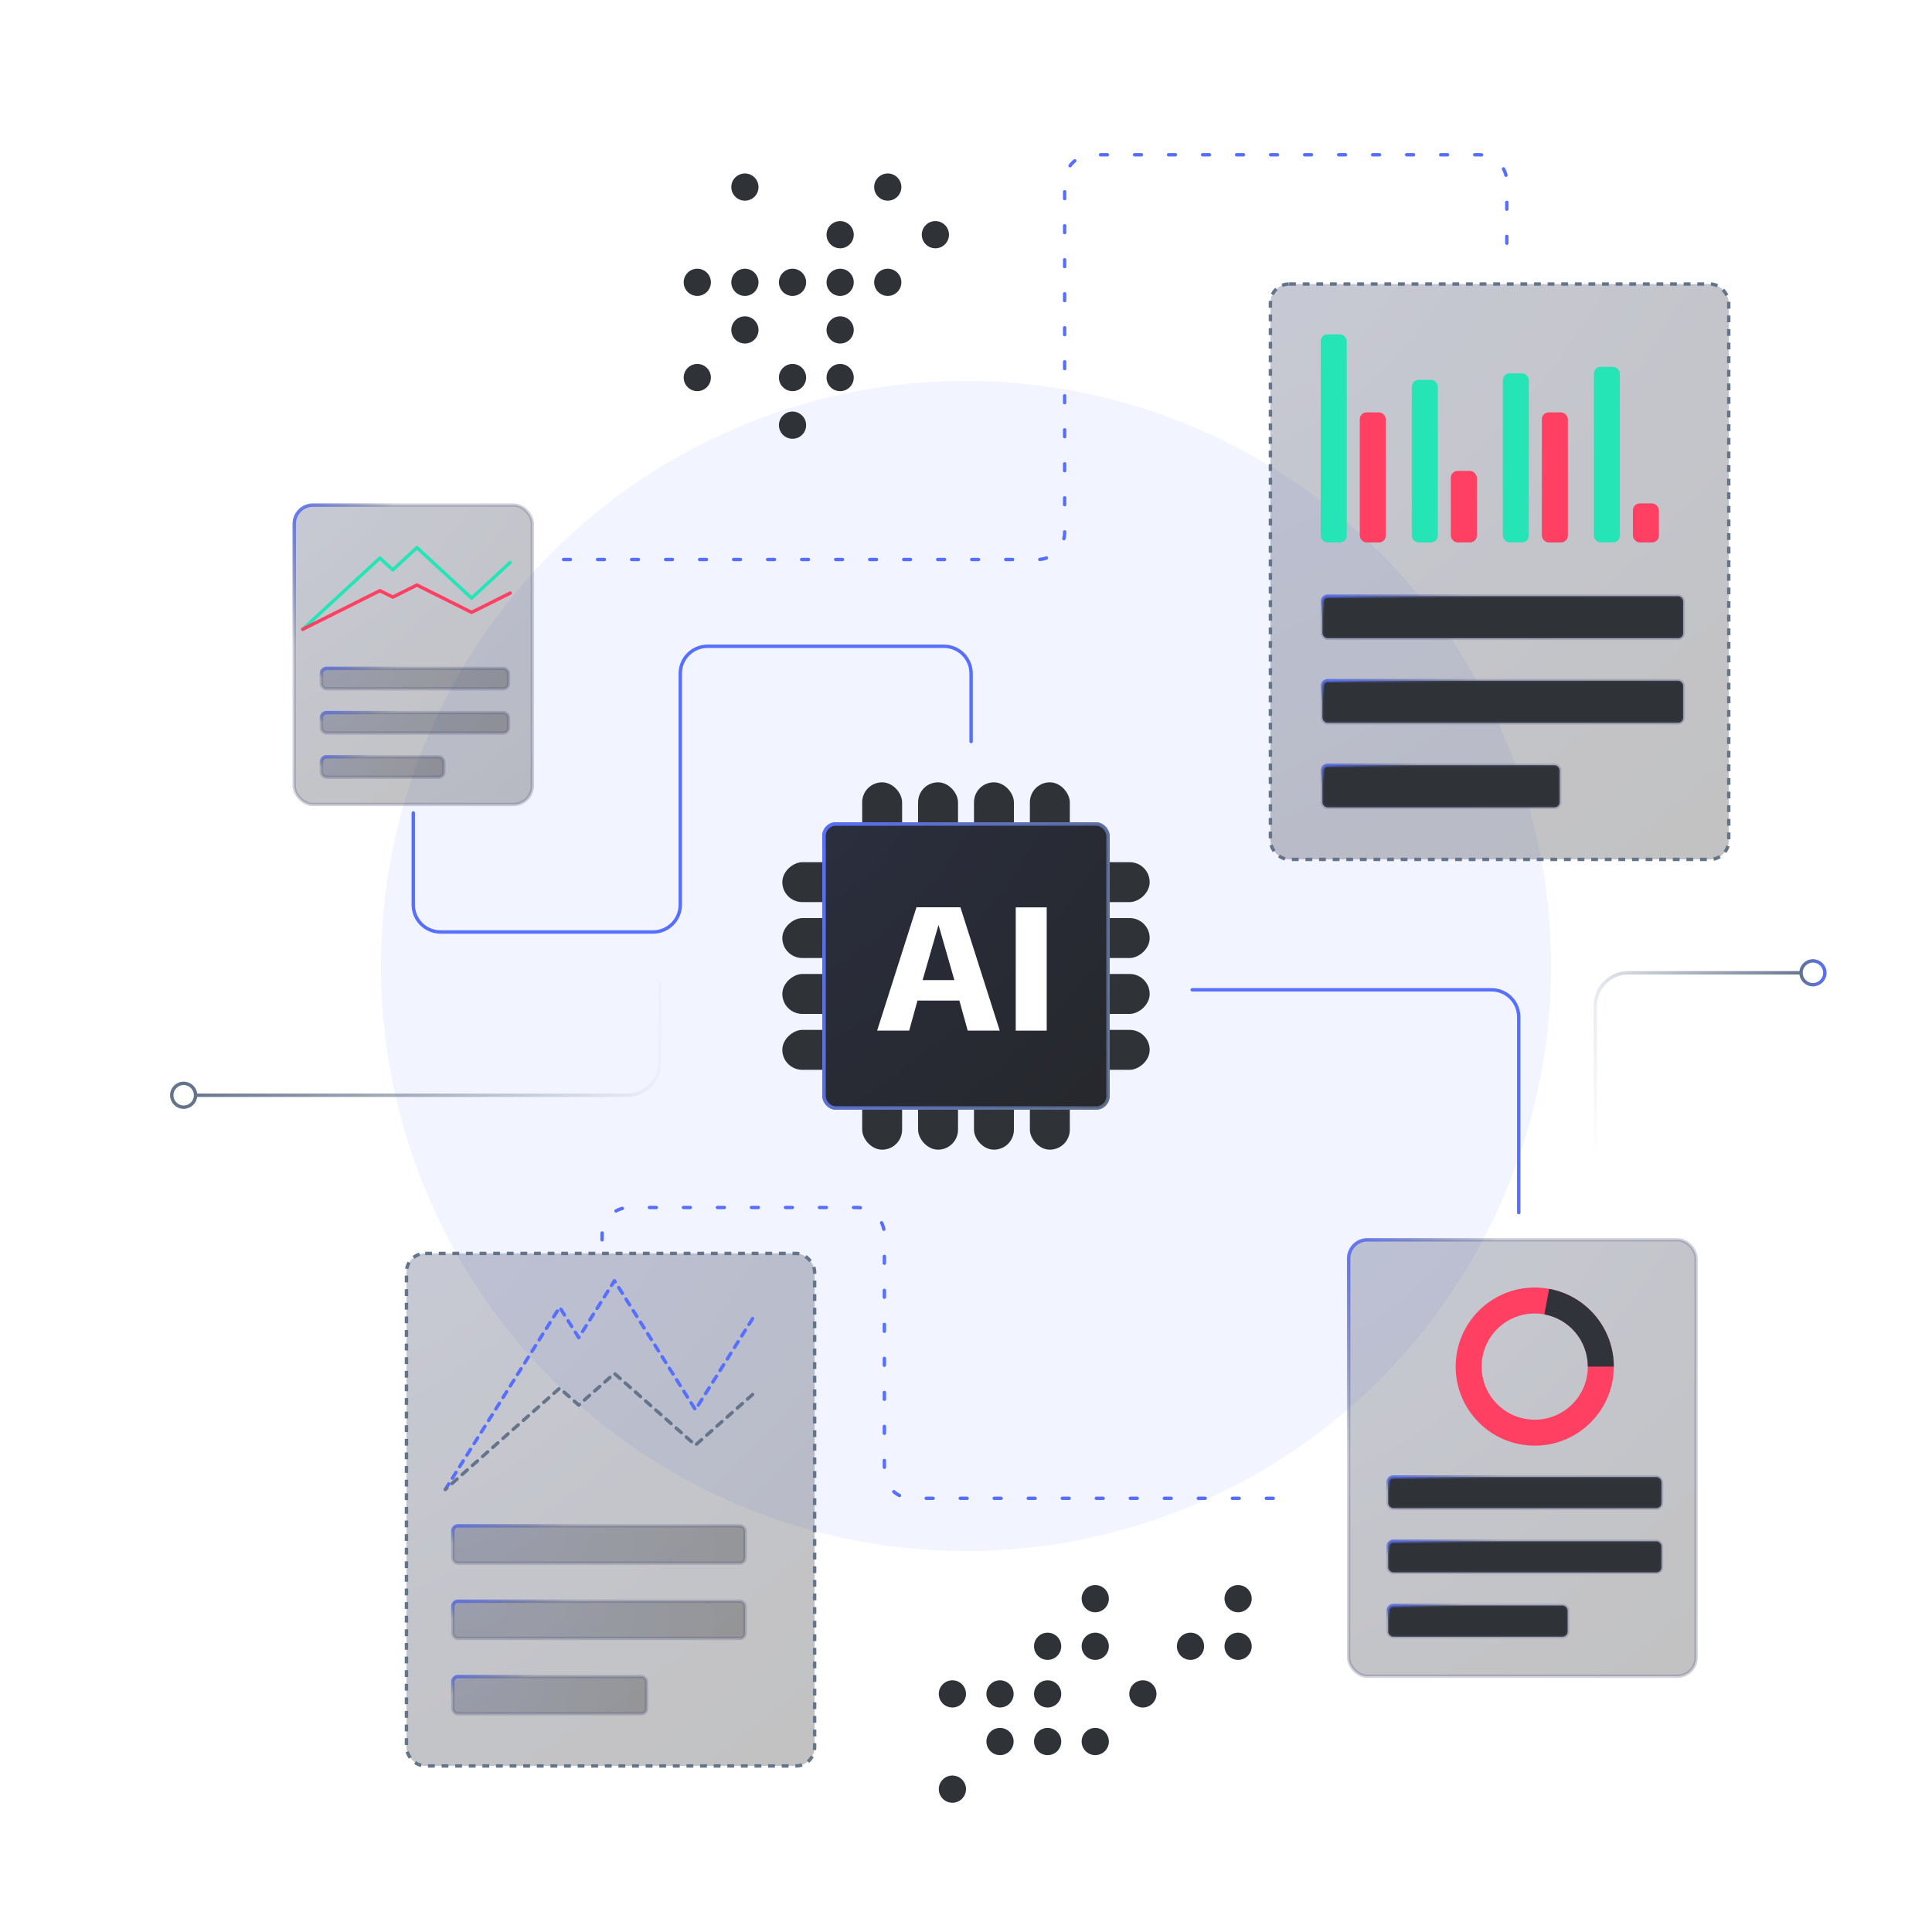 <svg width="568" height="568" viewBox="0 0 568 568" fill="none" xmlns="http://www.w3.org/2000/svg">
<g clip-path="url(#clip0_55_1170)">
<g opacity="0.08" filter="url(#filter0_f_55_1170)">
<circle cx="284" cy="284" r="172" fill="#576FFF"/>
</g>
<rect x="253.478" y="230" width="11.739" height="108" rx="5.87" fill="#2F3237"/>
<rect x="269.913" y="230" width="11.739" height="108" rx="5.87" fill="#2F3237"/>
<rect x="286.348" y="230" width="11.739" height="108" rx="5.87" fill="#2F3237"/>
<rect x="302.782" y="230" width="11.739" height="108" rx="5.87" fill="#2F3237"/>
<rect x="230" y="314.522" width="11.739" height="108" rx="5.87" transform="rotate(-90 230 314.522)" fill="#2F3237"/>
<rect x="230" y="298.087" width="11.739" height="108" rx="5.87" transform="rotate(-90 230 298.087)" fill="#2F3237"/>
<rect x="230" y="281.652" width="11.739" height="108" rx="5.87" transform="rotate(-90 230 281.652)" fill="#2F3237"/>
<rect x="230" y="265.217" width="11.739" height="108" rx="5.87" transform="rotate(-90 230 265.217)" fill="#2F3237"/>
<rect x="242.239" y="242.239" width="83.522" height="83.522" rx="3.5" fill="#2F3237" stroke="#64748B"/>
<rect x="242.241" y="242.239" width="83.522" height="83.522" rx="3.5" fill="url(#paint0_radial_55_1170)" fill-opacity="0.25" stroke="url(#paint1_linear_55_1170)"/>
<path d="M298.627 303V266.762H307.727V303H298.627Z" fill="white"/>
<path d="M257.872 303L269.442 266.735H282.353L293.923 303H284.501L282.058 294.169H269.737L267.294 303H257.872ZM271.24 288.156H280.581L275.964 272.05H275.884L271.24 288.156Z" fill="white"/>
<rect x="86.5" y="148.5" width="70" height="88" rx="5.5" fill="url(#paint2_radial_55_1170)" fill-opacity="0.25" stroke="url(#paint3_linear_55_1170)"/>
<path d="M150 165.364L138.651 175.836L122.574 161L115.481 167.545L111.698 164.055L89 185" stroke="#25E5B7" stroke-linecap="round" stroke-linejoin="round"/>
<path d="M150 174.364L138.651 180.036L122.574 172L115.481 175.545L111.698 173.655L89 185" stroke="#FF4062" stroke-linecap="round" stroke-linejoin="round"/>
<rect x="94.5" y="196.5" width="55" height="6" rx="1.5" fill="url(#paint4_radial_55_1170)" fill-opacity="0.25" stroke="url(#paint5_linear_55_1170)" stroke-linejoin="round"/>
<rect x="94.5" y="209.5" width="55" height="6" rx="1.5" fill="url(#paint6_radial_55_1170)" fill-opacity="0.25" stroke="url(#paint7_linear_55_1170)" stroke-linejoin="round"/>
<rect x="94.5" y="222.5" width="36" height="6" rx="1.5" fill="url(#paint8_radial_55_1170)" fill-opacity="0.25" stroke="url(#paint9_linear_55_1170)" stroke-linejoin="round"/>
<rect x="396.5" y="364.5" width="102.148" height="128.299" rx="5.5" fill="url(#paint10_radial_55_1170)" fill-opacity="0.25" stroke="url(#paint11_linear_55_1170)"/>
<rect x="408.122" y="434.234" width="80.356" height="9.17" rx="1.5" fill="#2F3237" stroke="url(#paint12_linear_55_1170)" stroke-linejoin="round"/>
<rect x="408.122" y="453.121" width="80.356" height="9.17" rx="1.5" fill="#2F3237" stroke="url(#paint13_linear_55_1170)" stroke-linejoin="round"/>
<rect x="408.122" y="472.007" width="52.753" height="9.17" rx="1.5" fill="#2F3237" stroke="url(#paint14_linear_55_1170)" stroke-linejoin="round"/>
<path d="M474.451 401.773C474.451 414.61 464.044 425.017 451.206 425.017C438.368 425.017 427.961 414.61 427.961 401.773C427.961 388.935 438.368 378.528 451.206 378.528C464.044 378.528 474.451 388.935 474.451 401.773ZM435.595 401.773C435.595 410.394 442.584 417.384 451.206 417.384C459.828 417.384 466.817 410.394 466.817 401.773C466.817 393.151 459.828 386.161 451.206 386.161C442.584 386.161 435.595 393.151 435.595 401.773Z" fill="#FF4062"/>
<path d="M474.451 401.773C474.451 396.341 472.549 391.08 469.074 386.905C465.6 382.729 460.773 379.902 455.431 378.915L454.044 386.422C457.631 387.085 460.873 388.983 463.206 391.787C465.54 394.592 466.817 398.124 466.817 401.773H474.451Z" fill="#30343A"/>
<rect x="373.5" y="83.5" width="134.745" height="169.159" rx="5.5" fill="url(#paint15_radial_55_1170)" fill-opacity="0.25" stroke="#64748B" stroke-dasharray="2 2"/>
<rect x="388.795" y="175.271" width="106.066" height="12.383" rx="1.5" fill="#2F3237" stroke="url(#paint16_linear_55_1170)" stroke-linejoin="round"/>
<rect x="388.795" y="200.125" width="106.066" height="12.383" rx="1.5" fill="#2F3237" stroke="url(#paint17_linear_55_1170)" stroke-linejoin="round"/>
<rect x="388.795" y="224.98" width="69.74" height="12.383" rx="1.5" fill="#2F3237" stroke="url(#paint18_linear_55_1170)" stroke-linejoin="round"/>
<rect x="388.795" y="98.795" width="6.648" height="60.181" rx="1.5" fill="#25E5B7" stroke="#25E5B7"/>
<rect x="399.767" y="121.238" width="7.648" height="38.238" rx="2" fill="#FF4062"/>
<rect x="415.562" y="112.178" width="6.648" height="46.797" rx="1.5" fill="#25E5B7" stroke="#25E5B7"/>
<rect x="426.533" y="138.445" width="7.648" height="21.031" rx="2" fill="#FF4062"/>
<rect x="442.328" y="110.267" width="6.648" height="48.709" rx="1.5" fill="#25E5B7" stroke="#25E5B7"/>
<rect x="453.3" y="121.238" width="7.648" height="38.238" rx="2" fill="#FF4062"/>
<rect x="469.095" y="108.354" width="6.648" height="50.621" rx="1.5" fill="#25E5B7" stroke="#25E5B7"/>
<rect x="480.066" y="148.004" width="7.648" height="11.471" rx="2" fill="#FF4062"/>
<rect x="119.5" y="368.5" width="120" height="150.676" rx="5.5" fill="url(#paint19_radial_55_1170)" fill-opacity="0.25" stroke="#64748B" stroke-dasharray="2 2"/>
<rect x="133.134" y="448.599" width="85.915" height="10.93" rx="1.5" fill="url(#paint20_radial_55_1170)" fill-opacity="0.25" stroke="url(#paint21_linear_55_1170)" stroke-linejoin="round"/>
<rect x="133.134" y="470.753" width="85.915" height="10.93" rx="1.5" fill="url(#paint22_radial_55_1170)" fill-opacity="0.25" stroke="url(#paint23_linear_55_1170)" stroke-linejoin="round"/>
<rect x="133.134" y="492.908" width="56.944" height="10.93" rx="1.5" fill="url(#paint24_radial_55_1170)" fill-opacity="0.25" stroke="url(#paint25_linear_55_1170)" stroke-linejoin="round"/>
<path d="M221.253 387.676L204.449 414.448L180.643 376.521L170.14 393.253L164.538 384.329L130.929 437.873" stroke="#576FFF" stroke-linecap="round" stroke-linejoin="round" stroke-dasharray="2 2"/>
<path d="M221.253 409.986L204.449 424.859L180.643 403.789L170.14 413.084L164.538 408.127L130.929 437.873" stroke="#64748B" stroke-linecap="round" stroke-linejoin="round" stroke-dasharray="2 2"/>
<path d="M121.5 239V266C121.5 270.418 125.082 274 129.5 274H192C196.418 274 200 270.418 200 266V198C200 193.582 203.582 190 208 190H277.5C281.918 190 285.5 193.582 285.5 198V218" stroke="#576FFF" stroke-linecap="round"/>
<path d="M177 364.5V363C177 358.582 180.582 355 185 355H252C256.418 355 260 358.582 260 363V432.5C260 436.918 263.582 440.5 268 440.5H381.5" stroke="#576FFF" stroke-linecap="round" stroke-dasharray="2 8"/>
<path d="M446.5 356.5V299C446.5 294.582 442.918 291 438.5 291H350.5" stroke="#576FFF" stroke-linecap="round"/>
<path d="M443 71.5V53.5C443 49.082 439.418 45.5 435 45.5H321C316.582 45.5 313 49.082 313 53.5V156.5C313 160.918 309.418 164.5 305 164.5H165.5" stroke="#576FFF" stroke-linecap="round" stroke-dasharray="2 8"/>
<circle cx="233" cy="125" r="4" transform="rotate(180 233 125)" fill="#2F3237"/>
<circle cx="275" cy="69" r="4" transform="rotate(180 275 69)" fill="#2F3237"/>
<circle cx="247" cy="97" r="4" transform="rotate(180 247 97)" fill="#2F3237"/>
<circle cx="261" cy="83" r="4" transform="rotate(180 261 83)" fill="#2F3237"/>
<circle cx="261" cy="55" r="4" transform="rotate(180 261 55)" fill="#2F3237"/>
<circle cx="219" cy="97" r="4" transform="rotate(180 219 97)" fill="#2F3237"/>
<circle cx="247" cy="111" r="4" transform="rotate(180 247 111)" fill="#2F3237"/>
<circle cx="247" cy="83" r="4" transform="rotate(180 247 83)" fill="#2F3237"/>
<circle cx="247" cy="69" r="4" transform="rotate(180 247 69)" fill="#2F3237"/>
<circle cx="233" cy="111" r="4" transform="rotate(180 233 111)" fill="#2F3237"/>
<circle cx="233" cy="83" r="4" transform="rotate(180 233 83)" fill="#2F3237"/>
<circle cx="219" cy="83" r="4" transform="rotate(180 219 83)" fill="#2F3237"/>
<circle cx="219" cy="55" r="4" transform="rotate(180 219 55)" fill="#2F3237"/>
<circle cx="205" cy="111" r="4" transform="rotate(180 205 111)" fill="#2F3237"/>
<circle cx="205" cy="83" r="4" transform="rotate(180 205 83)" fill="#2F3237"/>
<circle cx="322" cy="470" r="4" fill="#2F3237"/>
<circle cx="364" cy="470" r="4" fill="#2F3237"/>
<circle cx="280" cy="498" r="4" fill="#2F3237"/>
<circle cx="294" cy="498" r="4" fill="#2F3237"/>
<circle cx="280" cy="526" r="4" fill="#2F3237"/>
<circle cx="308" cy="498" r="4" fill="#2F3237"/>
<circle cx="294" cy="512" r="4" fill="#2F3237"/>
<circle cx="336" cy="498" r="4" fill="#2F3237"/>
<circle cx="308" cy="484" r="4" fill="#2F3237"/>
<circle cx="308" cy="512" r="4" fill="#2F3237"/>
<circle cx="322" cy="484" r="4" fill="#2F3237"/>
<circle cx="322" cy="512" r="4" fill="#2F3237"/>
<circle cx="350" cy="484" r="4" fill="#2F3237"/>
<circle cx="364" cy="484" r="4" fill="#2F3237"/>
<path d="M469 352L469 295.71C469 290.347 473.347 286 478.71 286L529 286" stroke="url(#paint26_linear_55_1170)" stroke-linecap="round"/>
<circle cx="533" cy="286" r="3.5" transform="rotate(90 533 286)" stroke="url(#paint27_linear_55_1170)"/>
<path d="M194 289L194 312.29C194 317.653 189.653 322 184.29 322L58 322" stroke="url(#paint28_linear_55_1170)" stroke-linecap="round"/>
<circle cx="54" cy="322" r="3.5" transform="rotate(-90 54 322)" stroke="#64748B"/>
</g>
<defs>
<filter id="filter0_f_55_1170" x="-48" y="-48" width="664" height="664" filterUnits="userSpaceOnUse" color-interpolation-filters="sRGB">
<feFlood flood-opacity="0" result="BackgroundImageFix"/>
<feBlend mode="normal" in="SourceGraphic" in2="BackgroundImageFix" result="shape"/>
<feGaussianBlur stdDeviation="80" result="effect1_foregroundBlur_55_1170"/>
</filter>
<radialGradient id="paint0_radial_55_1170" cx="0" cy="0" r="1" gradientUnits="userSpaceOnUse" gradientTransform="translate(241.741 241.739) rotate(45) scale(119.532 213.374)">
<stop stop-color="#1D2654"/>
<stop offset="1" stop-color="#0B0B0B"/>
</radialGradient>
<linearGradient id="paint1_linear_55_1170" x1="240.068" y1="240.23" x2="357.726" y2="283.053" gradientUnits="userSpaceOnUse">
<stop stop-color="#576FFF"/>
<stop offset="1" stop-color="#64748B" stop-opacity="0.32"/>
</linearGradient>
<radialGradient id="paint2_radial_55_1170" cx="0" cy="0" r="1" gradientUnits="userSpaceOnUse" gradientTransform="translate(86 148) rotate(51.419) scale(113.851 198.153)">
<stop stop-color="#1D2654"/>
<stop offset="1" stop-color="#0B0B0B"/>
</radialGradient>
<linearGradient id="paint3_linear_55_1170" x1="84.594" y1="146.411" x2="106.734" y2="162.099" gradientUnits="userSpaceOnUse">
<stop stop-color="#576FFF"/>
<stop offset="1" stop-color="#4A5176" stop-opacity="0.25"/>
</linearGradient>
<radialGradient id="paint4_radial_55_1170" cx="0" cy="0" r="1" gradientUnits="userSpaceOnUse" gradientTransform="translate(94 196) rotate(7.125) scale(56.436 24.798)">
<stop stop-color="#1D2654"/>
<stop offset="1" stop-color="#0B0B0B"/>
</radialGradient>
<linearGradient id="paint5_linear_55_1170" x1="92.891" y1="195.875" x2="93.4" y2="199.495" gradientUnits="userSpaceOnUse">
<stop stop-color="#576FFF"/>
<stop offset="1" stop-color="#4A5176" stop-opacity="0.25"/>
</linearGradient>
<radialGradient id="paint6_radial_55_1170" cx="0" cy="0" r="1" gradientUnits="userSpaceOnUse" gradientTransform="translate(94 209) rotate(7.125) scale(56.436 24.798)">
<stop stop-color="#1D2654"/>
<stop offset="1" stop-color="#0B0B0B"/>
</radialGradient>
<linearGradient id="paint7_linear_55_1170" x1="92.891" y1="208.875" x2="93.4" y2="212.495" gradientUnits="userSpaceOnUse">
<stop stop-color="#576FFF"/>
<stop offset="1" stop-color="#4A5176" stop-opacity="0.25"/>
</linearGradient>
<radialGradient id="paint8_radial_55_1170" cx="0" cy="0" r="1" gradientUnits="userSpaceOnUse" gradientTransform="translate(94 222) rotate(10.713) scale(37.656 24.556)">
<stop stop-color="#1D2654"/>
<stop offset="1" stop-color="#0B0B0B"/>
</radialGradient>
<linearGradient id="paint9_linear_55_1170" x1="93.267" y1="221.875" x2="94.019" y2="225.406" gradientUnits="userSpaceOnUse">
<stop stop-color="#576FFF"/>
<stop offset="1" stop-color="#4A5176" stop-opacity="0.25"/>
</linearGradient>
<radialGradient id="paint10_radial_55_1170" cx="0" cy="0" r="1" gradientUnits="userSpaceOnUse" gradientTransform="translate(396 364) rotate(51.419) scale(165.402 287.876)">
<stop stop-color="#1D2654"/>
<stop offset="1" stop-color="#0B0B0B"/>
</radialGradient>
<linearGradient id="paint11_linear_55_1170" x1="393.957" y1="361.691" x2="426.123" y2="384.483" gradientUnits="userSpaceOnUse">
<stop stop-color="#576FFF"/>
<stop offset="1" stop-color="#4A5176" stop-opacity="0.25"/>
</linearGradient>
<linearGradient id="paint12_linear_55_1170" x1="406.011" y1="433.553" x2="406.751" y2="438.811" gradientUnits="userSpaceOnUse">
<stop stop-color="#576FFF"/>
<stop offset="1" stop-color="#4A5176" stop-opacity="0.25"/>
</linearGradient>
<linearGradient id="paint13_linear_55_1170" x1="406.011" y1="452.439" x2="406.751" y2="457.698" gradientUnits="userSpaceOnUse">
<stop stop-color="#576FFF"/>
<stop offset="1" stop-color="#4A5176" stop-opacity="0.25"/>
</linearGradient>
<linearGradient id="paint14_linear_55_1170" x1="406.558" y1="471.325" x2="407.651" y2="476.455" gradientUnits="userSpaceOnUse">
<stop stop-color="#576FFF"/>
<stop offset="1" stop-color="#4A5176" stop-opacity="0.25"/>
</linearGradient>
<radialGradient id="paint15_radial_55_1170" cx="0" cy="0" r="1" gradientUnits="userSpaceOnUse" gradientTransform="translate(373 83) rotate(51.419) scale(217.671 378.848)">
<stop stop-color="#1D2654"/>
<stop offset="1" stop-color="#0B0B0B"/>
</radialGradient>
<linearGradient id="paint16_linear_55_1170" x1="386.175" y1="174.532" x2="387.149" y2="181.453" gradientUnits="userSpaceOnUse">
<stop stop-color="#576FFF"/>
<stop offset="1" stop-color="#4A5176" stop-opacity="0.25"/>
</linearGradient>
<linearGradient id="paint17_linear_55_1170" x1="386.175" y1="199.387" x2="387.149" y2="206.307" gradientUnits="userSpaceOnUse">
<stop stop-color="#576FFF"/>
<stop offset="1" stop-color="#4A5176" stop-opacity="0.25"/>
</linearGradient>
<linearGradient id="paint18_linear_55_1170" x1="386.894" y1="224.241" x2="388.332" y2="230.993" gradientUnits="userSpaceOnUse">
<stop stop-color="#576FFF"/>
<stop offset="1" stop-color="#4A5176" stop-opacity="0.25"/>
</linearGradient>
<radialGradient id="paint19_radial_55_1170" cx="0" cy="0" r="1" gradientUnits="userSpaceOnUse" gradientTransform="translate(119 368) rotate(51.419) scale(194.027 337.698)">
<stop stop-color="#1D2654"/>
<stop offset="1" stop-color="#0B0B0B"/>
</radialGradient>
<radialGradient id="paint20_radial_55_1170" cx="0" cy="0" r="1" gradientUnits="userSpaceOnUse" gradientTransform="translate(132.634 448.099) rotate(7.815) scale(87.73 42.195)">
<stop stop-color="#1D2654"/>
<stop offset="1" stop-color="#0B0B0B"/>
</radialGradient>
<linearGradient id="paint21_linear_55_1170" x1="130.913" y1="447.886" x2="131.862" y2="454.03" gradientUnits="userSpaceOnUse">
<stop stop-color="#576FFF"/>
<stop offset="1" stop-color="#4A5176" stop-opacity="0.25"/>
</linearGradient>
<radialGradient id="paint22_radial_55_1170" cx="0" cy="0" r="1" gradientUnits="userSpaceOnUse" gradientTransform="translate(132.634 470.253) rotate(7.815) scale(87.73 42.195)">
<stop stop-color="#1D2654"/>
<stop offset="1" stop-color="#0B0B0B"/>
</radialGradient>
<linearGradient id="paint23_linear_55_1170" x1="130.913" y1="470.04" x2="131.862" y2="476.185" gradientUnits="userSpaceOnUse">
<stop stop-color="#576FFF"/>
<stop offset="1" stop-color="#4A5176" stop-opacity="0.25"/>
</linearGradient>
<radialGradient id="paint24_radial_55_1170" cx="0" cy="0" r="1" gradientUnits="userSpaceOnUse" gradientTransform="translate(132.634 492.408) rotate(11.634) scale(59.159 41.716)">
<stop stop-color="#1D2654"/>
<stop offset="1" stop-color="#0B0B0B"/>
</radialGradient>
<linearGradient id="paint25_linear_55_1170" x1="131.486" y1="492.195" x2="132.87" y2="498.165" gradientUnits="userSpaceOnUse">
<stop stop-color="#576FFF"/>
<stop offset="1" stop-color="#4A5176" stop-opacity="0.25"/>
</linearGradient>
<linearGradient id="paint26_linear_55_1170" x1="530.5" y1="285" x2="460.327" y2="300.344" gradientUnits="userSpaceOnUse">
<stop stop-color="#64748B"/>
<stop offset="1" stop-color="#64748B" stop-opacity="0"/>
</linearGradient>
<linearGradient id="paint27_linear_55_1170" x1="533" y1="282" x2="533" y2="290" gradientUnits="userSpaceOnUse">
<stop stop-color="#576FFF"/>
<stop offset="1" stop-color="#64748B"/>
</linearGradient>
<linearGradient id="paint28_linear_55_1170" x1="54.6" y1="323" x2="198.477" y2="314.458" gradientUnits="userSpaceOnUse">
<stop stop-color="#64748B"/>
<stop offset="1" stop-color="#64748B" stop-opacity="0"/>
</linearGradient>
<clipPath id="clip0_55_1170">
<rect width="568" height="568" fill="white"/>
</clipPath>
</defs>
</svg>
